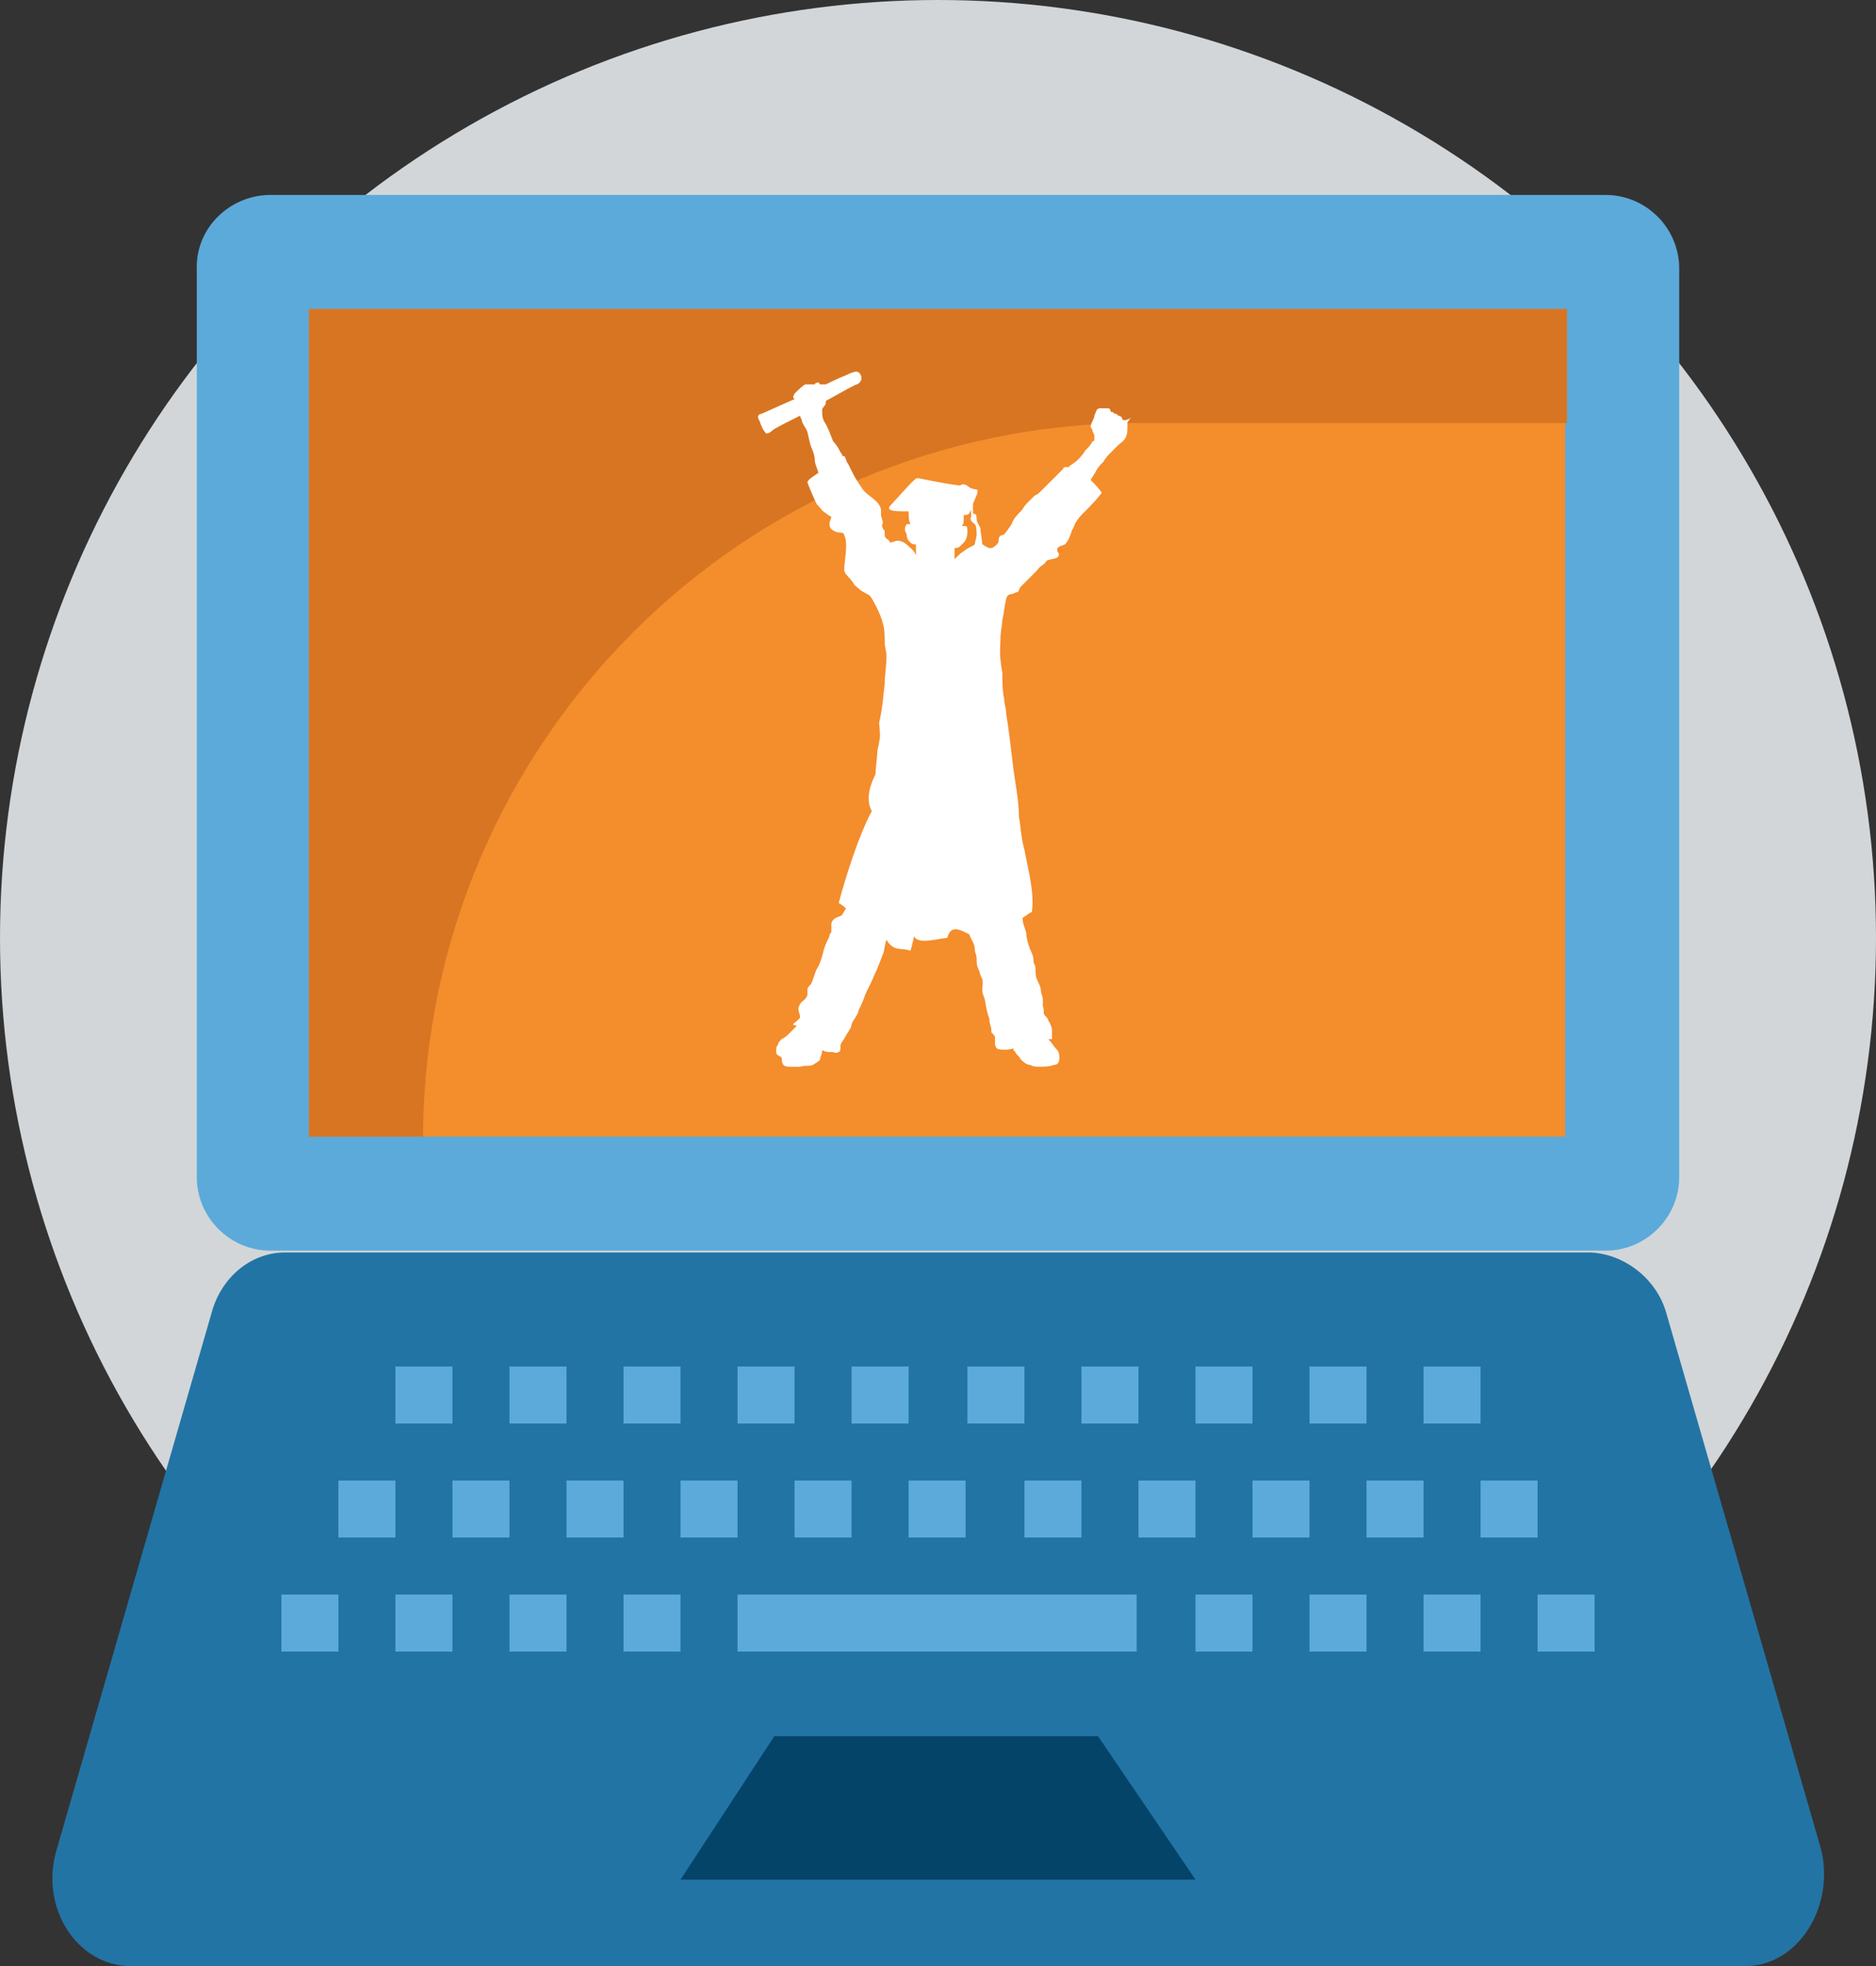 <?xml version="1.0" encoding="utf-8"?>
<!-- Generator: Adobe Illustrator 24.0.1, SVG Export Plug-In . SVG Version: 6.00 Build 0)  -->
<svg version="1.1" id="Layer_1" xmlns="http://www.w3.org/2000/svg" xmlns:xlink="http://www.w3.org/1999/xlink" x="0px" y="0px"
	 viewBox="0 0 102 106.9" style="enable-background:new 0 0 102 106.9;" xml:space="preserve">
<rect x="0" y="0" width="102" height="106.9" fill="#333333" stroke="none"/>
<style type="text/css">
	.st0{fill:#D2D6D8;}
	.st1{fill:#2274A5;}
	.st2{fill:#054469;}
	.st3{fill:#5BAADA;}
	.st4{fill:#F48D2C;}
	.st5{fill:#D87523;}
	.st6{fill:#FFFFFF;}
</style>
<g>
	<circle class="st0" cx="51" cy="51" r="51"/>
	<g>
		<path class="st1" d="M94.9,106.9H7.1c-2.9,0-5-3.2-4-6.4l8.4-29.1c0.5-1.9,2.1-3.3,4-3.3h71c1.9,0.1,3.6,1.5,4.1,3.3l8.4,29.1
			C99.8,103.6,97.8,106.9,94.9,106.9z"/>
		<path class="st2" d="M65,102.2H37l5.1-7.8h17.6L65,102.2z"/>
		<path class="st3" d="M14.7,10.6h72.6c2.2,0,4,1.8,4,4V64c0,2.2-1.8,4-4,4H14.7c-2.2,0-4-1.8-4-4V14.7
			C10.6,12.4,12.5,10.6,14.7,10.6z"/>
		<path class="st4" d="M16.8,16.8h68.3v45H16.8V16.8z"/>
		<path class="st5" d="M61.9,23h23.3v-6.2H16.8v45h6.2C23.1,40.4,40.4,23,61.9,23z"/>
		<g>
			<path class="st3" d="M21.5,74.3h3.1v3.1h-3.1V74.3z"/>
			<path class="st3" d="M18.4,80.5h3.1v3.1h-3.1V80.5z"/>
			<path class="st3" d="M15.3,86.7h3.1v3.1h-3.1V86.7z"/>
			<path class="st3" d="M27.7,74.3h3.1v3.1h-3.1V74.3z"/>
			<path class="st3" d="M24.6,80.5h3.1v3.1h-3.1V80.5z"/>
			<path class="st3" d="M21.5,86.7h3.1v3.1h-3.1V86.7z"/>
			<path class="st3" d="M33.9,74.3H37v3.1h-3.1V74.3z"/>
			<path class="st3" d="M30.8,80.5h3.1v3.1h-3.1V80.5z"/>
			<path class="st3" d="M27.7,86.7h3.1v3.1h-3.1V86.7z"/>
			<path class="st3" d="M40.1,74.3h3.1v3.1h-3.1V74.3z"/>
			<path class="st3" d="M77.4,74.3h3.1v3.1h-3.1V74.3z"/>
			<path class="st3" d="M80.5,80.5h3.1v3.1h-3.1V80.5z"/>
			<path class="st3" d="M83.6,86.7h3.1v3.1h-3.1V86.7z"/>
			<path class="st3" d="M71.2,74.3h3.1v3.1h-3.1V74.3z"/>
			<path class="st3" d="M74.3,80.5h3.1v3.1h-3.1V80.5z"/>
			<path class="st3" d="M77.4,86.7h3.1v3.1h-3.1V86.7z"/>
			<path class="st3" d="M65,74.3h3.1v3.1H65V74.3z"/>
			<path class="st3" d="M68.1,80.5h3.1v3.1h-3.1V80.5z"/>
			<path class="st3" d="M71.2,86.7h3.1v3.1h-3.1V86.7z"/>
			<path class="st3" d="M58.8,74.3h3.1v3.1h-3.1V74.3z"/>
			<path class="st3" d="M61.9,80.5H65v3.1h-3.1V80.5z"/>
			<path class="st3" d="M65,86.7h3.1v3.1H65V86.7z"/>
			<path class="st3" d="M52.6,74.3h3.1v3.1h-3.1V74.3z"/>
			<path class="st3" d="M55.7,80.5h3.1v3.1h-3.1V80.5z"/>
			<path class="st3" d="M37,80.5h3.1v3.1H37V80.5z"/>
			<path class="st3" d="M33.9,86.7H37v3.1h-3.1V86.7z"/>
			<path class="st3" d="M46.3,74.3h3.1v3.1h-3.1V74.3z"/>
			<path class="st3" d="M43.2,80.5h3.1v3.1h-3.1V80.5z"/>
			<path class="st3" d="M49.4,80.5h3.1v3.1h-3.1V80.5z"/>
			<path class="st3" d="M40.1,86.7h21.7v3.1H40.1V86.7z"/>
		</g>
		<path class="st6" d="M61,22.7C61,22.7,61,22.7,61,22.7c-0.1-0.1-0.2-0.1-0.2-0.1c0,0,0,0-0.1-0.1c0,0-0.1,0-0.1,0
			c0,0-0.1-0.1-0.1-0.1c-0.1,0-0.1,0-0.1,0c0,0,0-0.1-0.1-0.2c-0.1,0-0.1,0-0.2,0c-0.1,0-0.2,0-0.3,0c-0.2,0-0.2,0.2-0.3,0.4
			c0,0.2-0.2,0.4-0.2,0.6c0,0,0.1,0.2,0.1,0.2c0,0.1,0.1,0.2,0.1,0.3c0,0.1,0,0.2,0,0.2c0,0.1,0.1-0.1,0,0c0,0.1-0.1,0.1-0.1,0.1
			c-0.1,0.2-0.2,0.3-0.4,0.5c-0.1,0.2-0.3,0.4-0.4,0.5c-0.2,0.2-0.3,0.2-0.5,0.4c-0.1,0-0.1,0-0.2,0c-0.1,0-0.1,0.1-0.1,0.1
			c-0.1,0.1-0.2,0.2-0.3,0.3c-0.3,0.3-0.5,0.5-0.7,0.7c-0.1,0.1-0.2,0.2-0.3,0.3c-0.1,0.1-0.2,0.1-0.3,0.2c0,0-0.1,0.1-0.1,0.1
			c-0.1,0.1-0.2,0.2-0.3,0.3c-0.1,0.1-0.2,0.3-0.3,0.4c-0.2,0.2-0.4,0.4-0.5,0.7c-0.2,0.3-0.4,0.6-0.5,0.6c-0.1,0-0.2,0.1-0.2,0.2
			c0,0.1,0,0.2-0.1,0.3c0,0-0.2,0.2-0.3,0.2c-0.1,0-0.2,0-0.3-0.1c-0.1,0-0.1-0.1-0.2-0.1c0-0.3-0.1-0.7-0.1-0.9
			c-0.1-0.2-0.2-0.3-0.2-0.5c0-0.4-0.2-0.2-0.2-0.3c0,0,0-0.2,0-0.5c0.2-0.5,0.4-0.8,0.1-0.8c0,0-0.1,0-0.3-0.1
			c-0.2-0.2-0.4-0.2-0.5-0.1c-0.9-0.1-2.2-0.4-2.3-0.4c-0.1,0-0.1,0-0.4,0.3c-0.2,0.2-1,1.1-1.1,1.2c-0.1,0.1-0.2,0.3,0.6,0.3
			c0.1,0,0.3,0,0.4,0c0,0.2,0,0.5,0.1,0.7c-0.1,0-0.1,0-0.2,0c0,0-0.1,0.1-0.1,0.3c0,0.1,0.1,0.2,0.1,0.3c0,0.2,0.1,0.3,0.2,0.4
			c0.1,0.1,0.2,0.1,0.3,0.1c0,0.1,0,0.2,0,0.3c0,0.2,0,0.4,0.1,0.5c-0.2-0.5-0.3-0.5-0.5-0.7c-0.2-0.2-0.4-0.3-0.6-0.3
			c-0.1,0-0.3,0.1-0.4,0.1c0,0-0.1-0.2-0.2-0.2c0,0-0.1-0.1-0.1-0.2c0-0.1,0-0.1,0-0.2c0-0.1-0.1-0.1-0.1-0.2c-0.1-0.1,0-0.2,0-0.3
			c0-0.1-0.1-0.3-0.1-0.4c0-0.1,0-0.2,0-0.3c-0.1-0.5-0.7-0.7-1-1.1c-0.2-0.3-0.4-0.6-0.5-0.8c-0.1-0.2-0.2-0.4-0.3-0.6
			c-0.1-0.1-0.1-0.3-0.2-0.4c0,0-0.1,0-0.1,0c0-0.1-0.1-0.2-0.1-0.2c-0.1-0.2-0.2-0.4-0.4-0.6c-0.2-0.5-0.3-0.8-0.5-1.1
			c-0.1-0.2-0.1-0.4-0.1-0.6c0-0.1,0.1-0.2,0.1-0.2c0,0,0.1-0.1,0.1-0.2c0,0,0,0,0-0.1c0.9-0.5,1.6-0.9,1.7-0.9
			c0.2-0.1,0.3-0.3,0.2-0.5c-0.1-0.2-0.2-0.3-0.8,0c0,0-0.5,0.2-1.1,0.5c0,0,0,0-0.1,0c-0.1,0-0.1,0-0.2,0c-0.1,0,0-0.1-0.1-0.1
			c-0.2,0-0.2,0.1-0.2,0.1c-0.1,0-0.2,0-0.2,0c-0.1,0-0.1,0-0.1,0c-0.1,0-0.1,0-0.2,0c-0.1,0-0.5,0.4-0.6,0.5
			c-0.1,0.2-0.1,0.2,0,0.3c-0.9,0.4-1.8,0.8-1.8,0.8c-0.1,0-0.3,0.1-0.1,0.4c0.1,0.3,0.2,0.5,0.3,0.6c0,0.1,0.2,0.1,0.4-0.1
			c0.1-0.1,0.7-0.4,1.5-0.8c0,0.1,0.1,0.2,0.1,0.3c0.1,0.3,0.2,0.3,0.3,0.6c0.1,0.4,0.1,0.5,0.2,0.8c0.1,0.2,0.2,0.5,0.2,0.7
			c0,0.2,0.1,0.4,0.2,0.7c-0.1,0.1-0.5,0.3-0.6,0.5c0,0.1,0.4,1,0.5,1.2c0.2,0.2,0.3,0.4,0.5,0.5c0.1,0.1,0.3,0.2,0.3,0.2
			c0,0.1-0.1,0.2-0.1,0.4c0,0.2,0.1,0.3,0.3,0.4c0.2,0.1,0.5,0,0.5,0.2c0.1,0.2,0.1,0.4,0.1,0.6c0,0.5-0.1,0.9-0.1,1.3
			c0,0.2,0.3,0.4,0.5,0.7c0,0.1,0.3,0.3,0.4,0.4c0.3,0.2,0.4,0.2,0.5,0.3c0.1,0.1,0.6,1,0.7,1.5c0.1,0.3,0.1,0.7,0.1,1
			c0,0.3,0.1,0.5,0.1,0.8c0,0.5-0.1,1-0.1,1.5c-0.1,0.8-0.1,1.2-0.3,2.1c0,0.2,0.1,0.8,0,1c0,0.2-0.1,0.4-0.1,0.6
			c0,0.2-0.1,0.9-0.1,1.2c-0.2,0.4-0.6,1.3-0.2,2c-0.7,1.3-1.4,3.5-1.8,5c0.2,0.1,0.4,0.3,0.4,0.3c-0.1,0.1-0.2,0.4-0.3,0.4
			c-0.2,0.1-0.4,0.1-0.5,0.4c0,0.1,0,0.2,0,0.4c0,0.2-0.1,0.1-0.1,0.3c-0.1,0.2-0.2,0.4-0.3,0.7c-0.1,0.4-0.2,0.8-0.4,1.1
			c-0.1,0.2-0.2,0.6-0.3,0.8c-0.1,0.1-0.2,0.2-0.2,0.3c0,0.1,0,0.2,0,0.3c-0.1,0.3-0.3,0.3-0.4,0.5c-0.2,0.3,0,0.5,0,0.7
			c0,0.1-0.3,0.3-0.4,0.4c0,0,0.3,0.1,0.2,0.1c-0.1,0.1-0.1,0.1-0.2,0.2c-0.1,0.1-0.1,0.1-0.2,0.2c-0.1,0.1-0.2,0.2-0.4,0.3
			c-0.1,0.1-0.2,0.2-0.2,0.3c-0.1,0.1-0.1,0.2-0.1,0.4c0,0.2,0.2,0.2,0.3,0.3C42.5,58,42.7,58,43,58c0.2,0,0.3,0,0.5,0
			c0.3-0.1,0.5,0,0.7-0.1c0.3-0.2,0.4-0.2,0.4-0.4c0.1-0.2,0.1-0.3,0.1-0.4c0.2,0.1,0.3,0.1,0.5,0.1c0.2,0,0.2,0.1,0.4,0
			c0.1,0,0.1-0.2,0.1-0.4c0.1-0.2,0.2-0.3,0.3-0.5c0.1-0.2,0.3-0.4,0.3-0.6c0.1-0.3,0.3-0.4,0.4-0.8c0.1-0.2,0.2-0.4,0.3-0.7
			c0.1-0.3,0.4-0.8,0.5-1.1c0.2-0.4,0.3-0.7,0.5-1.2c0.1-0.2,0.1-0.6,0.2-0.8c0.4,0.7,0.9,0.4,1.3,0.6c0.1-0.3,0.2-0.8,0.2-0.8
			c0.2,0.5,1.4,0.1,1.8,0.1c0.2-0.7,0.6-0.5,1.2-0.2c0.1,0.3,0.3,0.5,0.3,0.8c0,0.2,0.1,0.3,0.1,0.5c0,0.2,0,0.4,0.1,0.6
			c0.1,0.2,0.1,0.4,0.2,0.5c0.1,0.4-0.1,0.6,0.1,1c0.1,0.3,0.1,0.6,0.2,0.9c0,0.1,0.1,0.2,0.1,0.4c0,0.2,0.1,0.3,0.1,0.5
			c0,0.1,0,0.2,0.1,0.2c0,0.1,0.1,0.1,0.1,0.2c0,0.1,0,0.2,0,0.3c0,0.1,0,0.2,0.1,0.3c0.1,0.1,0.7,0.1,0.9,0c0,0.1,0,0.1,0.1,0.2
			c0.1,0.2,0.2,0.2,0.3,0.4c0.1,0.1,0.3,0.3,0.5,0.3c0.2,0.1,0.3,0.1,0.5,0.1c0.2,0,0.6,0,0.8-0.1c0.2,0,0.3-0.1,0.3-0.4
			c0-0.3-0.1-0.4-0.2-0.5c-0.1-0.1-0.2-0.3-0.4-0.5c0.1,0,0.1,0,0.2,0c0-0.2,0-0.3,0-0.5c0-0.1-0.1-0.4-0.2-0.5
			c0-0.1-0.1-0.2-0.2-0.3c-0.1-0.1,0-0.3-0.1-0.5c0-0.1,0-0.3,0-0.4c0-0.1-0.1-0.3-0.1-0.4c0-0.2-0.1-0.4-0.2-0.6
			c-0.1-0.2-0.1-0.5-0.1-0.7c0-0.1-0.1-0.2-0.1-0.3c0-0.3-0.1-0.5-0.2-0.7c-0.1-0.3-0.2-0.6-0.2-0.9c-0.1-0.3-0.2-0.5-0.2-0.8
			c0.2-0.1,0.4-0.3,0.5-0.3c0.1-0.6,0-1.3-0.1-1.9c-0.1-0.5-0.2-1-0.3-1.5c-0.2-0.7-0.2-1.3-0.3-1.8c0-0.9-0.2-1.8-0.3-2.6
			c-0.1-0.8-0.2-1.7-0.3-2.4c0,0-0.1-0.6-0.1-0.7c0-0.2-0.1-0.4-0.1-0.7c-0.1-0.4-0.1-1-0.1-1.4c-0.2-1.1-0.1-1.4-0.1-2
			c0-0.2,0.1-0.7,0.1-0.9c0.1-0.4,0.1-0.7,0.2-1.1c0-0.1,0.1-0.3,0.3-0.3c0.1,0,0.2-0.1,0.3-0.1c0.1,0,0.1-0.2,0.2-0.3
			c0.2-0.2,0.3-0.3,0.5-0.5c0.1-0.1,0.3-0.3,0.4-0.4c0.2-0.3,0.3-0.2,0.5-0.5c0.1-0.1,0.5-0.1,0.6-0.2c0.1-0.1,0.1-0.2,0-0.3
			c-0.1-0.3,0.2-0.3,0.4-0.4c0.2-0.2,0.3-0.5,0.4-0.8c0.1-0.1,0.1-0.3,0.2-0.4c0.1-0.2,0.3-0.4,0.4-0.5c0.3-0.3,0.7-0.7,1-1.1
			c-0.1-0.2-0.4-0.5-0.6-0.7c0.1-0.2,0.2-0.3,0.3-0.5c0.1-0.2,0.2-0.3,0.4-0.5c0.1-0.2,0.3-0.4,0.4-0.5c0.1-0.1,0.2-0.2,0.4-0.4
			c0.1-0.1,0.3-0.2,0.4-0.4c0.1-0.2,0.1-0.4,0.1-0.6c0-0.1,0-0.1,0-0.2c0-0.1,0.1-0.1,0.1-0.2c0,0,0.1-0.1,0.1-0.1
			C61.2,22.9,61,22.9,61,22.7z M52.5,29.9c-0.3,0.2-0.3,0.2-0.6,0.5c0-0.2,0-0.4,0-0.6c0.1,0,0.2,0,0.3-0.1c0.1-0.1,0.1-0.1,0.2-0.2
			c0.1-0.1,0.2-0.3,0.2-0.6c0-0.1,0-0.3-0.1-0.3c0,0-0.1,0-0.2,0c0.1-0.1,0.1-0.3,0.1-0.4c0-0.1,0-0.2,0-0.2c0.1,0,0.1,0,0.1,0
			c0.1,0,0.2,0,0.3-0.3c0,0.2,0,0.3,0,0.4c-0.1,0.2,0.1,0.3,0.2,0.4c0.1,0.1,0.1,0.4,0.1,0.6c0,0.1-0.1,0.4-0.1,0.5
			C52.9,29.7,52.6,29.8,52.5,29.9z"/>
	</g>
</g>
</svg>
